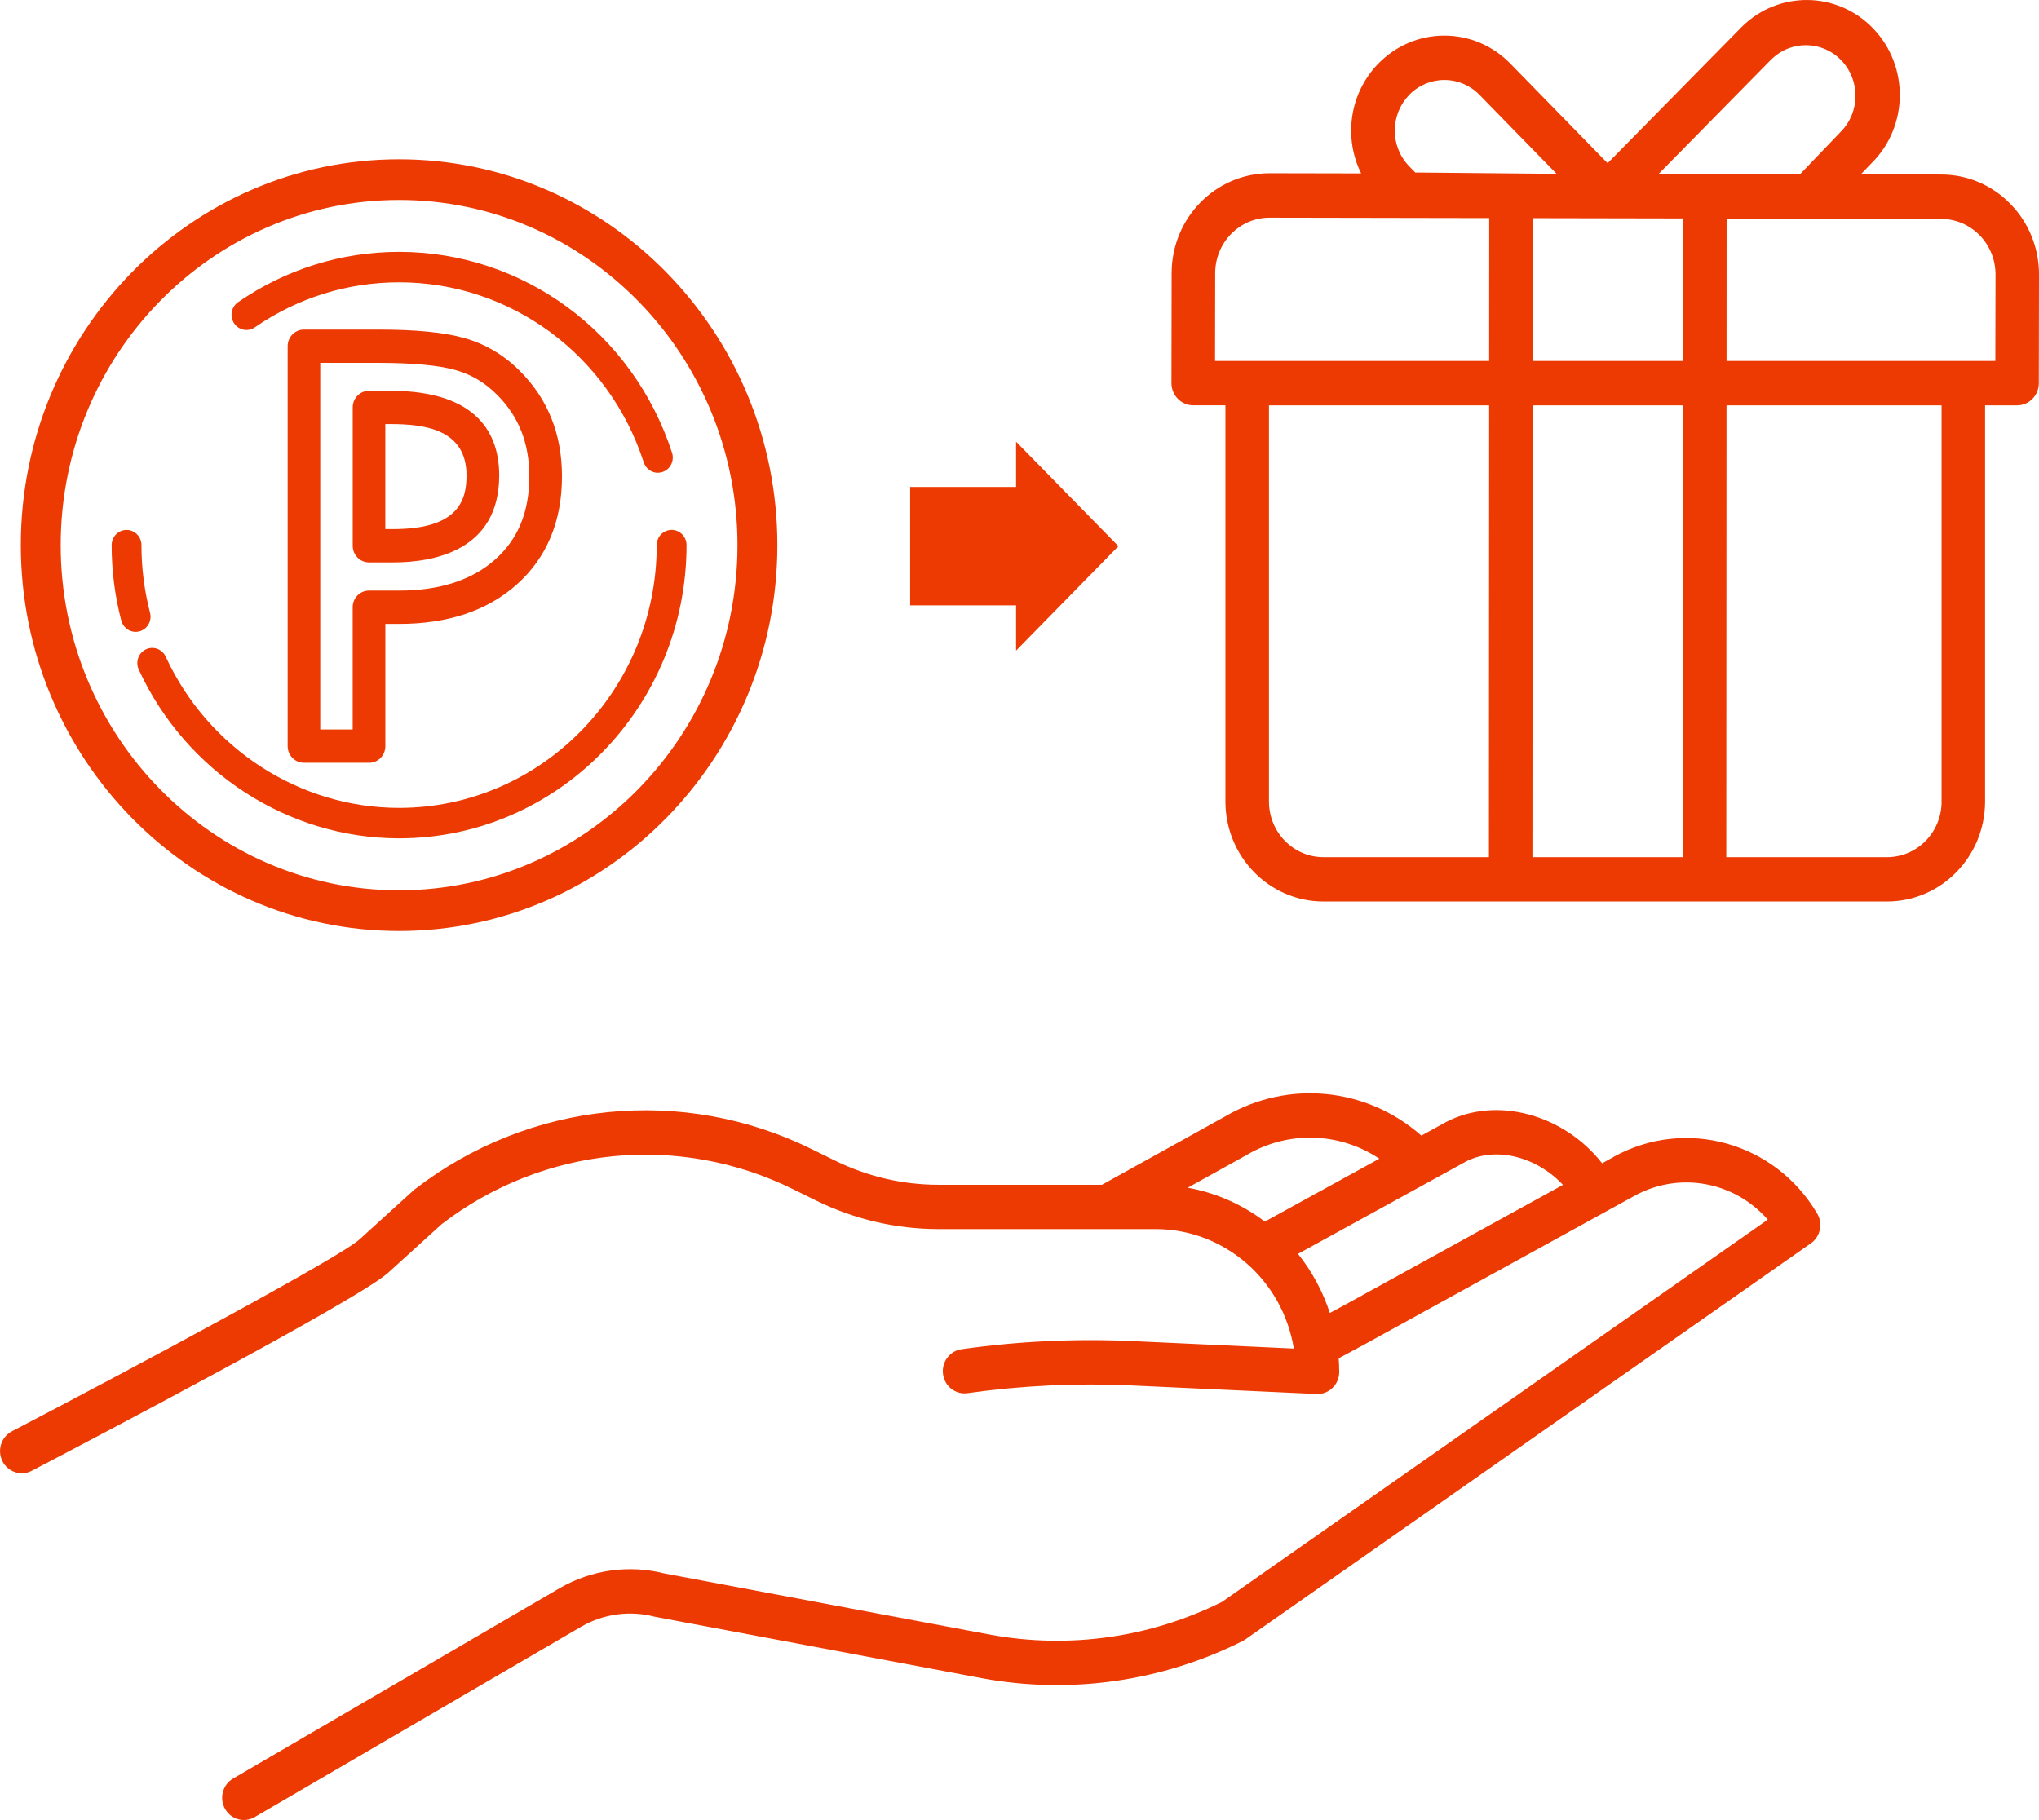<svg width="112" height="100" viewBox="0 0 112 100" fill="none" xmlns="http://www.w3.org/2000/svg">
<g clip-path="url(#clip0_1846_2351)">
<path d="M110.431 11.205C109.425 10.168 108.054 9.587 106.626 9.589L102.21 9.581L102.81 8.957C104.834 6.945 104.874 3.641 102.902 1.577C100.93 -0.488 97.691 -0.528 95.668 1.483C95.642 1.51 95.616 1.536 95.59 1.563L88.304 8.967L82.958 3.493C82.002 2.509 80.701 1.957 79.343 1.957H79.333C76.507 1.959 74.216 4.3 74.218 7.183C74.218 7.998 74.405 8.801 74.766 9.528L69.75 9.518H69.74C66.771 9.518 64.363 11.971 64.357 15.001L64.347 21.048C64.347 21.721 64.88 22.267 65.54 22.269C65.54 22.269 65.54 22.269 65.542 22.269H67.311V44.037C67.314 47.069 69.722 49.525 72.694 49.529H103.655C106.626 49.525 109.034 47.069 109.038 44.037V22.271H110.795C111.454 22.271 111.988 21.727 111.99 21.054L112 15.092C112.006 13.635 111.442 12.235 110.431 11.205ZM97.277 3.288C98.346 2.207 100.071 2.215 101.131 3.306C102.191 4.397 102.183 6.157 101.113 7.238L98.89 9.557H91.106L97.275 3.286L97.277 3.288ZM77.413 5.206C77.923 4.686 78.616 4.393 79.337 4.395H79.343C80.066 4.395 80.759 4.69 81.269 5.214L85.503 9.551L77.739 9.479L77.409 9.14C76.347 8.053 76.349 6.291 77.417 5.208L77.413 5.206ZM81.785 47.093H72.696C71.045 47.093 69.705 45.725 69.703 44.039V22.271H81.797L81.785 47.093ZM81.799 19.833H66.741L66.749 15.007C66.751 13.322 68.091 11.959 69.74 11.959H69.746L81.801 11.981L81.797 19.833H81.799ZM92.433 47.093H84.175L84.187 22.271H92.445L92.433 47.093ZM92.447 19.833H84.189L84.193 11.985L92.451 12.001L92.447 19.833ZM106.65 44.039C106.65 45.723 105.31 47.091 103.657 47.093H94.823L94.835 22.271H106.648V44.039H106.65ZM109.604 19.833H94.837L94.841 12.005L106.624 12.028C108.277 12.03 109.614 13.399 109.612 15.086L109.602 19.833H109.604Z" fill="#EC3A02"/>
<path d="M88.638 63.563L88.003 63.913C85.919 61.246 82.233 60.196 79.436 61.643C79.426 61.647 79.418 61.653 79.41 61.657L78.074 62.392C75.066 59.737 70.74 59.316 67.294 61.34L60.53 65.093H51.535C49.573 65.091 47.639 64.638 45.873 63.768L44.64 63.161C37.535 59.633 29.092 60.474 22.79 65.337C22.764 65.357 22.738 65.378 22.714 65.4L19.741 68.101C18.657 69.084 7.457 75.087 0.653 78.639C0.066 78.946 -0.167 79.679 0.133 80.279C0.434 80.878 1.153 81.116 1.741 80.809C4.724 79.251 19.695 71.405 21.328 69.921L24.266 67.253C29.849 62.968 37.316 62.234 43.598 65.353L44.829 65.961C46.92 66.989 49.211 67.525 51.533 67.528H63.482C67.243 67.532 70.449 70.307 71.069 74.091L62.229 73.683C59.09 73.538 55.943 73.687 52.832 74.126C52.177 74.211 51.715 74.821 51.798 75.489C51.882 76.158 52.479 76.629 53.135 76.544C53.143 76.544 53.153 76.542 53.161 76.54C56.13 76.121 59.13 75.981 62.124 76.117L72.316 76.588C72.975 76.619 73.535 76.099 73.562 75.426C73.562 75.408 73.562 75.39 73.562 75.369C73.562 75.119 73.55 74.871 73.533 74.626L75.013 73.829L89.776 65.703C92.219 64.353 95.253 64.894 97.103 67.009L67.123 88.011C63.181 89.972 58.732 90.602 54.416 89.815L36.495 86.448C34.555 85.958 32.506 86.243 30.763 87.243L12.809 97.712C12.235 98.043 12.032 98.787 12.357 99.374C12.682 99.959 13.411 100.167 13.986 99.835C13.99 99.835 13.992 99.831 13.996 99.829L31.94 89.364C33.159 88.665 34.595 88.472 35.952 88.822C35.975 88.828 36.001 88.834 36.027 88.838L53.987 92.213C58.837 93.099 63.839 92.378 68.26 90.159C68.31 90.132 68.36 90.104 68.406 90.071L99.47 68.31C99.992 67.944 100.143 67.229 99.816 66.676C97.508 62.752 92.582 61.379 88.638 63.557V63.563ZM68.45 63.474L68.477 63.457C70.75 62.116 73.569 62.195 75.765 63.66L69.477 67.117C68.227 66.168 66.776 65.53 65.241 65.254L68.448 63.474H68.45ZM73.887 71.683L73.047 72.136C72.66 70.954 72.069 69.854 71.296 68.889L80.532 63.811C82.189 62.964 84.434 63.571 85.852 65.099L73.887 71.683Z" fill="#EC3A02"/>
<path d="M21.922 51.149C10.465 51.149 1.143 41.639 1.143 29.951C1.143 18.262 10.465 8.752 21.922 8.752C33.378 8.752 42.7 18.262 42.7 29.951C42.7 41.639 33.378 51.149 21.922 51.149ZM21.922 10.987C11.672 10.987 3.334 19.494 3.334 29.951C3.334 40.407 11.672 48.914 21.922 48.914C32.171 48.914 40.509 40.407 40.509 29.951C40.509 19.494 32.171 10.987 21.922 10.987Z" fill="#EC3A02"/>
<path d="M36.137 25.976C35.794 25.976 35.474 25.754 35.36 25.403C33.438 19.485 28.038 15.511 21.924 15.511C19.081 15.511 16.341 16.366 13.996 17.986C13.622 18.246 13.112 18.144 12.859 17.762C12.606 17.38 12.704 16.86 13.078 16.602C15.693 14.793 18.753 13.838 21.924 13.838C28.745 13.838 34.769 18.274 36.914 24.875C37.055 25.314 36.824 25.785 36.394 25.931C36.308 25.96 36.221 25.974 36.137 25.974V25.976Z" fill="#EC3A02"/>
<path d="M7.451 34.716C7.089 34.716 6.758 34.468 6.661 34.094C6.31 32.749 6.133 31.355 6.133 29.95C6.133 29.489 6.499 29.115 6.951 29.115C7.404 29.115 7.77 29.489 7.77 29.95C7.77 31.21 7.929 32.46 8.242 33.665C8.358 34.11 8.099 34.569 7.661 34.687C7.591 34.705 7.519 34.716 7.449 34.716H7.451Z" fill="#EC3A02"/>
<path d="M21.922 46.059C15.827 46.059 10.214 42.419 7.621 36.788C7.429 36.37 7.605 35.874 8.013 35.677C8.421 35.48 8.909 35.661 9.102 36.077C11.425 41.125 16.456 44.386 21.92 44.386C29.723 44.386 36.073 37.91 36.073 29.948C36.073 29.487 36.44 29.113 36.892 29.113C37.344 29.113 37.711 29.487 37.711 29.948C37.711 38.831 30.628 46.059 21.92 46.059H21.922Z" fill="#EC3A02"/>
<path d="M20.268 41.907H16.697C16.201 41.907 15.801 41.498 15.801 40.992V19.022C15.801 18.516 16.201 18.107 16.697 18.107H20.744C22.824 18.107 24.371 18.256 25.471 18.563C26.636 18.884 27.678 19.497 28.562 20.389C30.092 21.916 30.869 23.86 30.869 26.171C30.869 28.646 30.032 30.645 28.385 32.114C26.773 33.551 24.601 34.279 21.925 34.279H21.167V40.995C21.167 41.501 20.766 41.909 20.27 41.909L20.268 41.907ZM17.593 40.078H19.372V33.362C19.372 32.856 19.772 32.448 20.268 32.448H21.924C24.152 32.448 25.929 31.871 27.204 30.735C28.463 29.613 29.074 28.119 29.074 26.169C29.074 24.344 28.494 22.881 27.305 21.692C26.63 21.013 25.877 20.568 25.001 20.326C24.067 20.066 22.635 19.936 20.742 19.936H17.591V40.078H17.593ZM21.603 30.899H20.27C19.774 30.899 19.374 30.491 19.374 29.985V22.385C19.374 21.879 19.774 21.471 20.27 21.471H21.451C26.385 21.471 27.421 24 27.421 26.122C27.421 30.279 23.776 30.899 21.605 30.899H21.603ZM21.167 29.07H21.603C25.17 29.07 25.626 27.496 25.626 26.122C25.626 23.62 23.393 23.299 21.45 23.299H21.165V29.07H21.167Z" fill="#EC3A02"/>
<path d="M61.434 30.008L55.812 24.267V26.756H49.994V33.259H55.812V35.746L61.434 30.008Z" fill="#EC3A02"/>
</g>
<defs>
<clipPath id="clip0_1846_2351">
<rect width="112" height="100" fill="white"/>
</clipPath>
</defs>
</svg>
